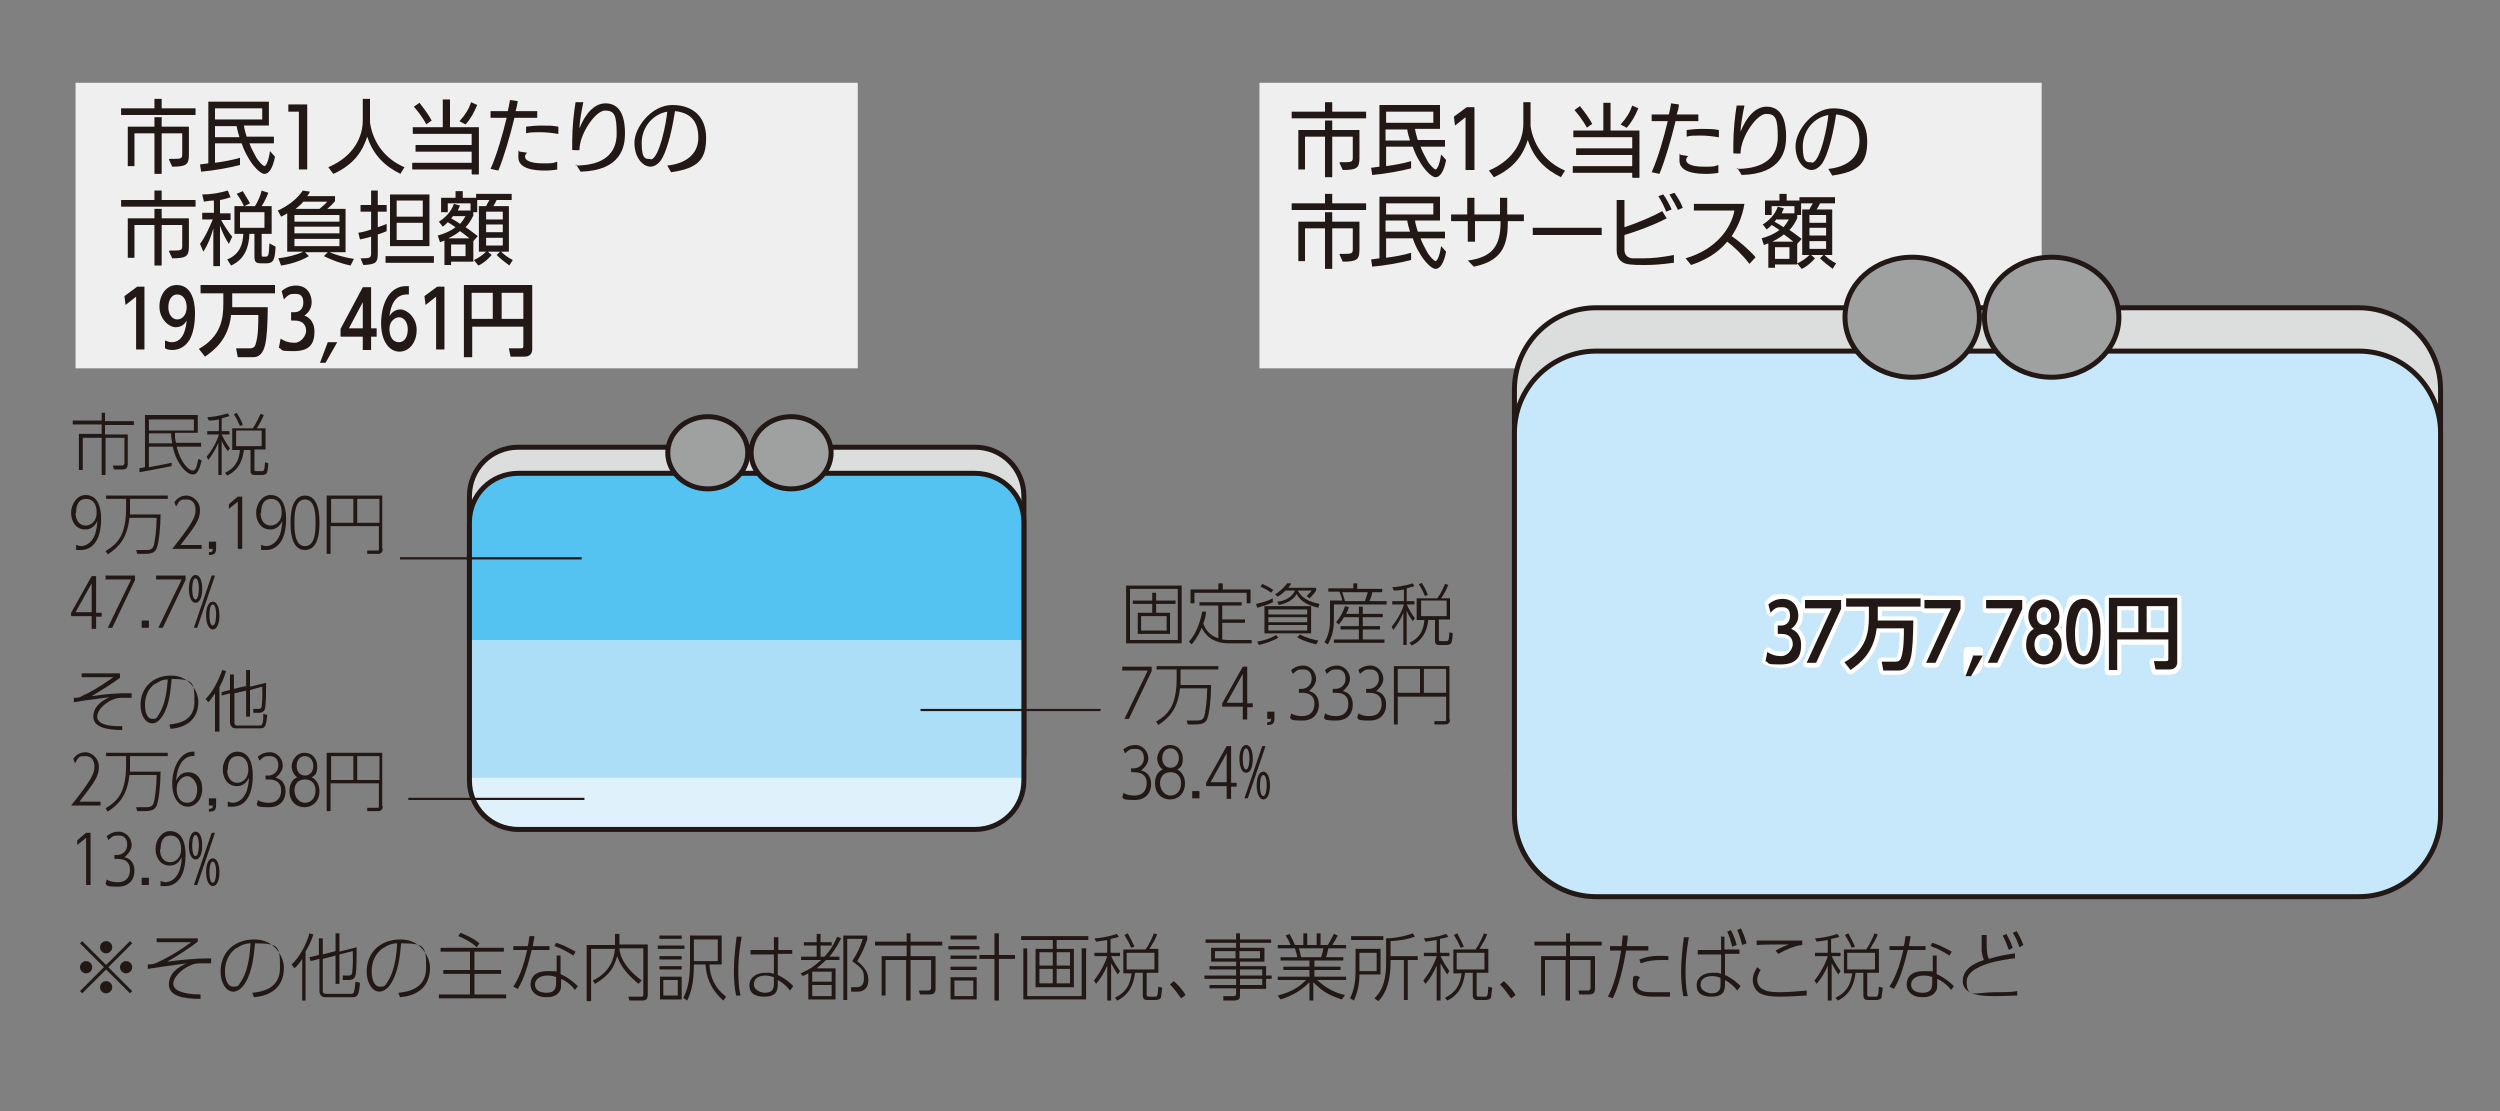 <?xml version="1.0" encoding="UTF-8"?>
<svg id="_レイヤー_1" data-name="レイヤー_1" xmlns="http://www.w3.org/2000/svg" width="450" height="200" version="1.1" xmlns:xlink="http://www.w3.org/1999/xlink" viewBox="0 0 450 200">
  <rect x="0" y="0" width="450" height="200" fill="#808080" stroke="none"/>
  <!-- Generator: Adobe Illustrator 29.0.1, SVG Export Plug-In . SVG Version: 2.1.0 Build 192)  -->
  <defs>
    <style>
      .st0 {
        clip-path: url(#clippath-6);
      }

      .st1 {
        clip-path: url(#clippath-7);
      }

      .st2 {
        clip-path: url(#clippath-15);
      }

      .st3 {
        clip-path: url(#clippath-4);
      }

      .st4 {
        stroke: #fff;
        stroke-linecap: round;
        stroke-linejoin: round;
        stroke-width: 1.5px;
      }

      .st4, .st5, .st6, .st7 {
        fill: none;
      }

      .st8 {
        clip-path: url(#clippath-9);
      }

      .st9 {
        clip-path: url(#clippath-10);
      }

      .st10 {
        fill: #fff;
      }

      .st5 {
        stroke-width: .9px;
      }

      .st5, .st7 {
        stroke: #221815;
      }

      .st11 {
        clip-path: url(#clippath-11);
      }

      .st12 {
        clip-path: url(#clippath-1);
      }

      .st13 {
        clip-path: url(#clippath-5);
      }

      .st14 {
        fill: url(#_名称未設定グラデーション_42);
      }

      .st15 {
        clip-path: url(#clippath-8);
      }

      .st16 {
        fill: url(#_名称未設定グラデーション_4);
      }

      .st17 {
        clip-path: url(#clippath-3);
      }

      .st7 {
        stroke-width: .4px;
      }

      .st18 {
        clip-path: url(#clippath-12);
      }

      .st19 {
        clip-path: url(#clippath-14);
      }

      .st20 {
        fill: #efefef;
      }

      .st21 {
        fill: #221815;
      }

      .st22 {
        fill: #addef8;
      }

      .st23 {
        clip-path: url(#clippath-2);
      }

      .st24 {
        fill: #dff2fc;
      }

      .st25 {
        fill: url(#_名称未設定グラデーション_41);
      }

      .st26 {
        fill: #dcdddd;
      }

      .st27 {
        clip-path: url(#clippath-13);
      }

      .st28 {
        fill: url(#_名称未設定グラデーション_43);
      }

      .st29 {
        clip-path: url(#clippath);
      }

      .st30 {
        fill: #c7e8fa;
      }

      .st31 {
        fill: #54c3f1;
      }
    </style>
    <clipPath id="clippath">
      <rect class="st6" x="5.2" y="10.3" width="438.2" height="176.6"/>
    </clipPath>
    <clipPath id="clippath-1">
      <path class="st6" d="M332.2,57.1c0,6,5.4,10.8,12.1,10.8s12.1-4.8,12.1-10.8-5.4-10.8-12.1-10.8-12.1,4.8-12.1,10.8"/>
    </clipPath>
    <radialGradient id="_名称未設定グラデーション_4" data-name="名称未設定グラデーション 4" cx="-519.6" cy="701" fx="-519.6" fy="701" r="1.5" gradientTransform="translate(4555.3 5130) scale(8.1 -7.2)" gradientUnits="userSpaceOnUse">
      <stop offset="0" stop-color="#fff"/>
      <stop offset=".3" stop-color="#e9e9e9"/>
      <stop offset=".8" stop-color="#b2b3b3"/>
      <stop offset="1" stop-color="#9fa0a0"/>
    </radialGradient>
    <clipPath id="clippath-2">
      <rect class="st6" x="5.2" y="10.3" width="438.2" height="176.6"/>
    </clipPath>
    <clipPath id="clippath-3">
      <path class="st6" d="M357.2,57.1c0,6,5.4,10.8,12.1,10.8s12.1-4.8,12.1-10.8-5.4-10.8-12.1-10.8-12.1,4.8-12.1,10.8"/>
    </clipPath>
    <radialGradient id="_名称未設定グラデーション_41" data-name="名称未設定グラデーション 4" cx="-518.6" cy="701" fx="-518.6" fy="701" r="1.5" gradientTransform="translate(4572.3 5130.2) scale(8.1 -7.2)" xlink:href="#_名称未設定グラデーション_4"/>
    <clipPath id="clippath-4">
      <rect class="st6" x="5.2" y="10.3" width="438.2" height="176.6"/>
    </clipPath>
    <clipPath id="clippath-5">
      <rect class="st6" x="5.2" y="10.3" width="438.2" height="176.6"/>
    </clipPath>
    <clipPath id="clippath-6">
      <rect class="st6" x="5.2" y="10.3" width="438.2" height="176.6"/>
    </clipPath>
    <clipPath id="clippath-7">
      <rect class="st6" x="5.2" y="10.3" width="438.2" height="176.6"/>
    </clipPath>
    <clipPath id="clippath-8">
      <rect class="st6" x="5.2" y="10.3" width="438.2" height="176.6"/>
    </clipPath>
    <clipPath id="clippath-9">
      <rect class="st6" x="5.2" y="10.3" width="438.2" height="176.6"/>
    </clipPath>
    <clipPath id="clippath-10">
      <path class="st6" d="M93.3,85.2h82.2c4.9,0,8.8,3.9,8.8,8.8v46.5c0,4.9-3.9,8.8-8.8,8.8h-82.2c-4.9,0-8.8-3.9-8.8-8.8v-46.5c0-4.9,3.9-8.8,8.8-8.8Z"/>
    </clipPath>
    <clipPath id="clippath-11">
      <rect class="st6" x="5.2" y="10.3" width="438.2" height="176.6"/>
    </clipPath>
    <clipPath id="clippath-12">
      <path class="st6" d="M120.2,81.5c0,3.6,3.2,6.5,7.2,6.5s7.2-2.9,7.2-6.5-3.2-6.5-7.2-6.5-7.2,2.9-7.2,6.5"/>
    </clipPath>
    <radialGradient id="_名称未設定グラデーション_42" data-name="名称未設定グラデーション 4" cx="-515.9" cy="715.9" fx="-515.9" fy="715.9" r="1.5" gradientTransform="translate(2631.3 3183.8) scale(4.9 -4.3)" xlink:href="#_名称未設定グラデーション_4"/>
    <clipPath id="clippath-13">
      <rect class="st6" x="5.2" y="10.3" width="438.2" height="176.6"/>
    </clipPath>
    <clipPath id="clippath-14">
      <path class="st6" d="M135.2,81.5c0,3.6,3.2,6.5,7.2,6.5s7.2-2.9,7.2-6.5-3.2-6.5-7.2-6.5-7.2,2.9-7.2,6.5"/>
    </clipPath>
    <radialGradient id="_名称未設定グラデーション_43" data-name="名称未設定グラデーション 4" cx="-514.9" cy="715.9" fx="-514.9" fy="715.9" r="1.5" gradientTransform="translate(2641.4 3183.8) scale(4.9 -4.3)" xlink:href="#_名称未設定グラデーション_4"/>
    <clipPath id="clippath-15">
      <rect class="st6" x="5.2" y="10.3" width="438.2" height="176.6"/>
    </clipPath>
  </defs>
  <rect class="st20" x="226.7" y="14.9" width="140.8" height="51.4"/>
  <g class="st29">
    <path class="st26" d="M287.3,55.4h137.3c8.1,0,14.7,6.6,14.7,14.7v68.8c0,8.1-6.6,14.7-14.7,14.7h-137.3c-8.1,0-14.7-6.6-14.7-14.7v-68.8c0-8.1,6.6-14.7,14.7-14.7Z"/>
    <path class="st5" d="M287.3,55.4h137.3c8.1,0,14.7,6.6,14.7,14.7v68.8c0,8.1-6.6,14.7-14.7,14.7h-137.3c-8.1,0-14.7-6.6-14.7-14.7v-68.8c0-8.1,6.6-14.7,14.7-14.7Z"/>
    <path class="st30" d="M287.3,63.2h137.3c8.1,0,14.7,6.6,14.7,14.7v68.8c0,8.1-6.6,14.7-14.7,14.7h-137.3c-8.1,0-14.7-6.6-14.7-14.7v-68.8c0-8.1,6.6-14.7,14.7-14.7Z"/>
    <path class="st5" d="M287.3,63.2h137.3c8.1,0,14.7,6.6,14.7,14.7v68.8c0,8.1-6.6,14.7-14.7,14.7h-137.3c-8.1,0-14.7-6.6-14.7-14.7v-68.8c0-8.1,6.6-14.7,14.7-14.7Z"/>
  </g>
  <g class="st12">
    <rect class="st16" x="332.2" y="46.4" width="24.2" height="21.6"/>
  </g>
  <g class="st23">
    <path class="st5" d="M356.3,57.1c0,6-5.4,10.8-12.1,10.8s-12.1-4.8-12.1-10.8,5.4-10.8,12.1-10.8,12.1,4.8,12.1,10.8Z"/>
  </g>
  <g class="st17">
    <rect class="st25" x="357.2" y="46.4" width="24.2" height="21.6"/>
  </g>
  <g class="st3">
    <path class="st5" d="M381.4,57.1c0,6-5.4,10.8-12.1,10.8s-12.1-4.8-12.1-10.8,5.4-10.8,12.1-10.8,12.1,4.8,12.1,10.8Z"/>
  </g>
  <rect class="st20" x="13.6" y="14.9" width="140.8" height="51.4"/>
  <g>
    <path class="st21" d="M14.8,178.8l-.4-.4,4.3-4.3-4.3-4.3.4-.4,4.3,4.3,4.3-4.3.4.4-4.3,4.3,4.3,4.3-.4.4-4.3-4.3-4.3,4.3ZM16.6,174.1c0,.6-.5,1.1-1.1,1.1s-1.1-.5-1.1-1.1.5-1.1,1.1-1.1,1.1.5,1.1,1.1ZM20.2,170.5c0,.6-.5,1.1-1.1,1.1s-1.1-.5-1.1-1.1.5-1.1,1.1-1.1,1.1.5,1.1,1.1ZM20.2,177.7c0,.6-.5,1.1-1.1,1.1s-1.1-.5-1.1-1.1.5-1.1,1.1-1.1,1.1.5,1.1,1.1ZM23.8,174.1c0,.6-.5,1.1-1.1,1.1s-1.1-.5-1.1-1.1.5-1.1,1.1-1.1,1.1.5,1.1,1.1Z"/>
    <path class="st21" d="M35.6,168.8v.7c-1.3,1-3.7,2.6-5.5,3.6,2.3-.3,5-.6,7.9-.6v.9c-.4,0-1,0-1.8,0s-1.3,0-2.4.6c-1.2.6-2.6,1.9-2.6,3.1s1.8,1.9,4.9,1.9v.8c-3.1,0-5.7-.5-5.7-2.6s1.8-3.2,3.2-3.8c-4.5.6-5,.7-7,1v-.8c1.1,0,1.3-.2,1.6-.3,1.3-.6,3.5-1.7,6.2-3.7h-6.2s0-.7,0-.7h7.4Z"/>
    <path class="st21" d="M45.5,178.7c1.5-.2,4.9-.6,4.9-4.5s-.2-4.4-4.5-4.4c-.2,2.3-.5,5.1-1.8,7.2-.7,1.1-1.5,1.5-2.1,1.5-1.3,0-2.3-1.6-2.3-3.6,0-3.4,2.4-5.8,6.1-5.8s5.3,3.2,5.3,5.1c0,3.9-2.9,5.1-5.4,5.3l-.3-.8ZM42.6,170.6c-1.6,1.1-2.1,2.8-2.1,4.2s.4,2.8,1.5,2.8.9-.3,1.5-1.1c1.3-2.1,1.5-5.3,1.6-6.7-.9,0-1.7.3-2.4.8Z"/>
    <path class="st21" d="M55.1,180.1h-.7v-7.5c-.3.5-.8,1.2-1.4,1.7l-.5-.7c1.3-1.2,2.6-3.4,3.2-5.6l.7.2c-.2.7-.6,1.7-1.4,3.1v8.8ZM60.4,171.5v-3.5h.7v3.3l3.1-.8c0,1.1,0,4.2-.2,5-.1.6-.5.9-1.3.9h-1v-.8c-.1,0,1.1,0,1.1,0,.1,0,.5,0,.6-.5,0-.1.2-1.4.1-3.9l-2.4.6v5.3h-.7v-5.1l-2.3.6v5.7c0,.2,0,.6.6.6h4.4c.2,0,.5,0,.6-.3.2-.5.2-1.4.3-1.9l.8.2c-.2,2.2-.4,2.6-1.4,2.6h-4.6c-.5,0-.7,0-1-.3-.1-.1-.3-.4-.3-.8v-5.8l-1.6.4-.2-.7,1.7-.4v-3h.7v2.9l2.3-.6Z"/>
    <path class="st21" d="M71.8,178.7c1.5-.2,4.9-.6,4.9-4.5s-.2-4.4-4.5-4.4c-.2,2.3-.5,5.1-1.8,7.2-.7,1.1-1.5,1.5-2.1,1.5-1.3,0-2.3-1.6-2.3-3.6,0-3.4,2.4-5.8,6.1-5.8s5.3,3.2,5.3,5.1c0,3.9-2.9,5.1-5.4,5.3l-.3-.8ZM69,170.6c-1.6,1.1-2.1,2.8-2.1,4.2s.4,2.8,1.5,2.8.9-.3,1.5-1.1c1.3-2.1,1.5-5.3,1.6-6.7-.9,0-1.7.3-2.4.8Z"/>
    <path class="st21" d="M90.7,171.3h-5.3v3.3h4.8v.7h-4.8v3.7h5.7v.7h-12.1v-.7h5.6v-3.7h-4.8v-.7h4.8v-3.3h-5.3v-.7h11.4v.7ZM85.8,170.5c-.9-.9-2.3-1.6-3.3-2l.4-.6c.4.2,2.1.8,3.4,1.9l-.5.7Z"/>
    <path class="st21" d="M98.9,170.3v.7h-3.2c-1,4.2-1.8,5.9-2.5,7l-.8-.4c1.4-2.1,2.1-4.9,2.5-6.6h-2.5v-.7h2.6c.2-.9.2-1.3.3-1.8h.9c0,.4-.3,1.6-.3,1.8h3ZM101,175.4c1.2.5,2.3,1.4,3,2.1l-.5.7c-.9-1.2-2-1.8-2.5-2v.7c0,.8,0,1.2-.3,1.6-.5.8-1.5,1-2.3,1-2,0-2.9-1.1-2.9-2.3s.7-2.4,3.1-2.4,1.3.1,1.6.2v-3c0,0,.7,0,.7,0v3.3ZM100.2,175.9c-.3-.1-.8-.3-1.6-.3-1.6,0-2.3.8-2.3,1.6,0,1.5,1.8,1.5,2.1,1.5,1.6,0,1.7-1,1.7-1.9v-1ZM103.2,172c-.8-.5-1.9-1.2-3.4-1.7l.3-.6c1,.3,1.9.7,3.5,1.6l-.4.7Z"/>
    <path class="st21" d="M111.5,168v2h5.1v8.9c0,.9-.2,1.2-1.1,1.2h-2.2l-.2-.7h2.3c.3,0,.4,0,.4-.4v-8.3h-4.3c.1,1.3.7,3.3,4,5.8l-.6.6c-1.6-1.4-3.2-3-3.8-5-.6,2-1.2,3.3-4,5l-.4-.6c3.3-1.6,3.8-4.1,4-5.7h-4.3v9.4h-.8v-10.1h5.1v-2h.8Z"/>
    <path class="st21" d="M123.2,170.2v.6h-4.8v-.6h4.8ZM122.7,168.4v.6h-4v-.6h4ZM122.7,172.1v.6h-4v-.6h4ZM122.7,173.9v.6h-4v-.6h4ZM122.7,175.8v4.1h-3.9v-4.1h3.9ZM122,176.4h-2.6v2.8h2.6v-2.8ZM129.9,168.4v5.2h-2.2c.1,2.3,1,4.3,3,5.8l-.5.7c-2.5-2.2-3.1-4.6-3.2-6.5h-2.1c0,3.3-.5,5-1.2,6.5l-.7-.5c.6-1.2,1.2-2.7,1.2-6.2v-5h5.7ZM129.2,169.1h-4.3v3.9h4.3v-3.9Z"/>
    <path class="st21" d="M133.5,168.6c-.2,1.3-.6,3.2-.6,6.2s.3,3.9.4,4.4h-.8c-.3-1.4-.4-3-.4-4.5s.2-4,.5-6.1h.8ZM142.6,170.9v.8h-2.6v3.8c1.5.7,2.4,1.6,2.8,2l-.6.8c-.5-.7-1.3-1.4-2.2-1.9v.6c0,1,0,2.4-2.4,2.4s-2.7-1.2-2.7-2.1c0-1.3,1.2-2.2,2.8-2.2s.8,0,1.6.2v-3.5h-4.2v-.8h4.2v-2.3s.8,0,.8,0v2.3h2.6ZM139.3,175.9c-.3-.1-.8-.3-1.5-.3-1.1,0-2.1.4-2.1,1.6s1.6,1.5,1.9,1.5c1.7,0,1.7-1,1.7-1.8v-.9Z"/>
    <path class="st21" d="M151.4,168.9c-.4.8-1.1,2.1-2.1,3.3h1.8v.6h-2.4c-.6.6-1,.9-1.7,1.5h3.4v5.6h-4.9v-4.7c-.4.2-.6.3-1,.5l-.4-.5c1.9-.8,2.7-1.5,3.7-2.4h-3.6v-.6h2.8v-2h-2.3v-.6h2.3v-1.5h.7v1.5h2v.6h-2v2h.7c.4-.4,1.4-1.5,2.3-3.6l.7.3ZM149.7,174.9h-3.5v1.8h3.5v-1.8ZM149.7,177.3h-3.5v2h3.5v-2ZM156.1,169.1c-.4,1.2-.9,2.4-1.8,3.9,1.6,1.3,2,2.3,2,3.4,0,1.8-1.2,2.1-2,2.1h-1.1v-.8c-.1,0,1,0,1,0,.3,0,1.3,0,1.3-1.5s-.1-1.7-2.1-3.2c1-1.5,1.5-2.7,1.9-4h-2.8v11h-.7v-11.6h4.3v.6Z"/>
    <path class="st21" d="M163.9,168v1.5h5.7v.7h-5.7v1.9h4.5v5.6c0,.6,0,1.3-1,1.3h-1.8l-.2-.7h1.7c.4,0,.5-.3.5-.5v-5h-3.7v7.3h-.8v-7.3h-3.7v6.4h-.7v-7.1h4.5v-1.9h-5.7v-.7h5.7v-1.5h.8Z"/>
    <path class="st21" d="M176.3,170.3v.6h-5.6v-.6h5.6ZM175.8,168.4v.7h-4.7v-.7h4.7ZM175.8,172v.6h-4.7v-.6h4.7ZM175.8,174v.6h-4.7v-.6h4.7ZM175.8,175.9v4h-4.7v-4h4.7ZM175.2,176.5h-3.4v2.8h3.4v-2.8ZM179,180.1v-7.5h-2.7v-.7h2.7v-3.9h.8v3.9h2.9v.7h-2.9v7.5h-.8Z"/>
    <path class="st21" d="M195.9,169.2h-5.7v1.6h3.1v6.9h-6.9v-6.9h3.1v-1.6h-5.7v-.7h12.1v.7ZM184.9,170.7v8.6h9.8v-8.6h.8v9.2h-11.3v-9.2h.7ZM189.5,171.4h-2.4v2.4h2.4v-2.4ZM189.5,174.4h-2.4v2.6h2.4v-2.6ZM192.6,171.4h-2.4v2.4h2.4v-2.4ZM192.6,174.4h-2.4v2.6h2.4v-2.6Z"/>
    <path class="st21" d="M200,171.5h1.6v.6h-1.6c.5,1.1.9,1.7,1.6,2.7l-.4.6c-.5-.7-.9-1.5-1.2-2v6.7h-.7v-6.3c-.6,1.4-1.1,2.2-2,3.3l-.4-.6c1.7-2.1,2.4-4.3,2.4-4.4h-2.3v-.6h2.3v-2.3c-1.1.2-1.5.2-2,.3l-.3-.6c.5,0,2.4-.2,4-.8l.4.5c-.4.2-.6.2-1.5.4v2.4ZM208.5,170.8v4.3h-2.1v3.8c0,.4,0,.5.5.5h1c.4,0,.5,0,.6-1.8l.7.2c-.2,1.6-.2,1.8-.3,1.9-.2.2-.6.3-.9.3h-1.3c-.5,0-1,0-1-.9v-4h-1.4c-.4,3.6-2.4,4.6-3.2,5l-.4-.5c1.8-.9,2.7-2.1,3-4.4h-1.5v-4.3h4c.8-1.1,1.4-2.6,1.5-2.9l.6.2c-.3.8-.9,1.8-1.4,2.6h1.6ZM203.6,170.6c-.3-.8-.7-1.5-1.2-2.3l.6-.3c.4.7.9,1.7,1.2,2.4l-.6.2ZM207.8,171.5h-5v3h5v-3Z"/>
    <path class="st21" d="M212.6,179.7c-.8-1.1-1.3-1.8-2-2.5l.7-.6c.9.8,1.7,1.8,2.1,2.5l-.8.6Z"/>
    <path class="st21" d="M228.8,169.7h-5.6v.9h4.4v2.5h-4.4v.8h4.7v1.7h1v.6h-1v1.8h-4.7v1.2c0,.4,0,.9-1.2.9h-1.8v-.8c0,0,1.8,0,1.8,0,.3,0,.5-.1.5-.4v-1h-4.8v-.6h4.8v-1.1h-5.7v-.6h5.7v-1.1h-4.8v-.6h4.8v-.8h-4.5v-2.5h4.5v-.9h-5.5v-.6h5.5v-1.1h.7v1.1h5.6v.6ZM222.4,171.2h-3.7v1.3h3.7v-1.3ZM226.8,171.2h-3.7v1.3h3.7v-1.3ZM227.2,174.5h-4v1.1h4v-1.1ZM227.2,176.2h-4v1.1h4v-1.1Z"/>
    <path class="st21" d="M241.5,179.9c-2.7-.9-3.7-1.7-5.1-3.1v3.3h-.7v-3.3c-.8.8-2.3,2.2-5.2,3.1l-.5-.7c2.7-.7,4-1.7,5.1-2.8h-5.1v-.6h5.7v-1.2h-4.7v-.6h4.7v-1.1h-5.2v-.6h3c0-.4-.2-.7-.4-1.6h-3.1v-.6h2.3c-.3-.8-.6-1.3-.9-1.7l.7-.3c.4.7.7,1.3,1,2h1.5v-2.1h.7v2.1h1.7v-2.1h.7v2.1h1.3c.4-.6.7-1.3,1.1-2l.7.3c-.3.6-.6,1.1-1,1.7h2.5v.6h-3.2c-.1.5-.2.9-.4,1.6h3.1v.6h-5.2v1.1h4.7v.6h-4.7v1.2h5.7v.6h-5.2c1.8,1.7,3.6,2.4,5,2.7l-.5.7ZM237.8,172.3c.2-.6.3-1,.4-1.6h-4.4c.2.5.2.8.4,1.6h3.5Z"/>
    <path class="st21" d="M248.5,170.8v4.6h-3.8c0,1.8-.4,3.4-1,4.7l-.7-.4c.9-1.7,1-3.8,1-4.7v-4.2h4.5ZM249,168.5v.7h-5.8v-.7h5.8ZM247.8,171.5h-3.1v3.3h3.1v-3.3ZM250.3,172.9v.4c0,2.8-.6,5.3-2.2,6.9l-.7-.5c1-1,2.1-2.4,2.1-6.4v-4.4c2.2,0,4.3-.7,4.8-.9l.4.6c-1.4.5-2.7.7-4.4.8v2.7h4.9v.7h-1.8v7.2h-.7v-7.2h-2.3Z"/>
    <path class="st21" d="M259.3,171.5h1.6v.6h-1.6c.5,1.1.9,1.7,1.6,2.7l-.4.6c-.5-.7-.9-1.5-1.2-2v6.7h-.7v-6.3c-.6,1.4-1.1,2.2-2,3.3l-.4-.6c1.7-2.1,2.4-4.3,2.4-4.4h-2.3v-.6h2.3v-2.3c-1.1.2-1.5.2-2,.3l-.3-.6c.5,0,2.4-.2,4-.8l.4.5c-.4.2-.6.2-1.5.4v2.4ZM267.9,170.8v4.3h-2.1v3.8c0,.4,0,.5.5.5h1c.4,0,.5,0,.6-1.8l.7.2c-.2,1.6-.2,1.8-.3,1.9-.2.2-.6.3-.9.3h-1.3c-.5,0-1,0-1-.9v-4h-1.4c-.4,3.6-2.4,4.6-3.2,5l-.4-.5c1.8-.9,2.7-2.1,3-4.4h-1.5v-4.3h4c.8-1.1,1.4-2.6,1.5-2.9l.6.2c-.3.8-.9,1.8-1.4,2.6h1.6ZM262.9,170.6c-.3-.8-.7-1.5-1.2-2.3l.6-.3c.4.7.9,1.7,1.2,2.4l-.6.2ZM267.2,171.5h-5v3h5v-3Z"/>
    <path class="st21" d="M272,179.7c-.8-1.1-1.3-1.8-2-2.5l.7-.6c.9.8,1.7,1.8,2.1,2.5l-.8.6Z"/>
    <path class="st21" d="M282.6,168v1.5h5.7v.7h-5.7v1.9h4.5v5.6c0,.6,0,1.3-1,1.3h-1.8l-.2-.7h1.7c.4,0,.5-.3.5-.5v-5h-3.7v7.3h-.8v-7.3h-3.7v6.4h-.7v-7.1h4.5v-1.9h-5.7v-.7h5.7v-1.5h.8Z"/>
    <path class="st21" d="M289.4,179.4c1.5-2.5,2.3-7.6,2.4-8.3h-2v-.8h2.1c0-.3.2-1.6.2-1.9h.9c0,.5,0,.6-.2,1.9h3.9v.8h-4c-.4,2.4-1.2,6.2-2.4,8.6l-.8-.3ZM295.2,175.9c-.5.7-.5,1.2-.5,1.3,0,1.4,1.6,1.4,3.3,1.4s1.7,0,2.6,0v.8c-.4,0-2.2,0-2.6,0-1.6,0-4.1,0-4.1-2.2s.3-1.2.6-1.6l.7.3ZM300.4,172.8c-.3,0-.7,0-1.3,0-1.6,0-2.7.2-3.8.6l-.2-.7c1-.4,2.4-.8,5.2-.6v.8Z"/>
    <path class="st21" d="M304,168.7c-.2,1.3-.6,3.2-.6,6.2s.3,3.9.4,4.4h-.8c-.3-1.4-.4-3-.4-4.5s.2-4,.5-6.1h.8ZM309.6,168.6h.8v2.3h2.7v.8h-2.6v3.8c1.5.7,2.4,1.6,2.8,2l-.6.8c-.5-.7-1.3-1.4-2.2-1.9v.6c0,1,0,2.4-2.4,2.4s-2.7-1.2-2.7-2.1c0-1.3,1.2-2.2,2.8-2.2s.8,0,1.6.2v-3.5h-4.2v-.8h4.2v-2.3ZM309.7,176c-.3-.1-.8-.3-1.5-.3-1.1,0-2.1.4-2.1,1.6s1.6,1.5,1.9,1.5c1.7,0,1.7-1,1.7-1.8v-.9ZM311.6,167.5c.3.6.7,1.4,1,2.6l-.8.3c-.3-1.1-.5-1.9-.9-2.7l.7-.3ZM313.4,167.2c.5,1,.7,1.7,1,2.6l-.8.3c-.3-1.1-.5-1.8-.9-2.7l.7-.3Z"/>
    <path class="st21" d="M317,174.5c-.6.8-.7,1.5-.7,1.9,0,.7.4,1.3.9,1.6.7.4,1.4.6,3.1.6s3.7-.2,4.9-.3v.9c-1,0-2.6.2-4.7.2s-3.1-.3-3.7-.6c-.8-.5-1.3-1.4-1.3-2.4s.5-1.8.8-2.3l.6.5ZM324.4,170.1c-1.3.1-3.1.9-4.3,1.6l-.5-.6c1.3-.7,1.6-.8,2.4-1.1-1.1,0-4.9,0-5.8.1v-.8c1.8,0,6.4,0,8.2,0v.7Z"/>
    <path class="st21" d="M329.7,171.5h1.6v.6h-1.6c.5,1.1.9,1.7,1.6,2.7l-.4.6c-.5-.7-.9-1.5-1.2-2v6.7h-.7v-6.3c-.6,1.4-1.1,2.2-2,3.3l-.4-.6c1.7-2.1,2.4-4.3,2.4-4.4h-2.3v-.6h2.3v-2.3c-1.1.2-1.5.2-2,.3l-.3-.6c.5,0,2.4-.2,4-.8l.4.5c-.4.2-.6.2-1.5.4v2.4ZM338.2,170.8v4.3h-2.1v3.8c0,.4,0,.5.5.5h1c.4,0,.5,0,.6-1.8l.7.2c-.2,1.6-.2,1.8-.3,1.9-.2.2-.6.3-.9.3h-1.3c-.5,0-1,0-1-.9v-4h-1.4c-.4,3.6-2.4,4.6-3.2,5l-.4-.5c1.8-.9,2.7-2.1,3-4.4h-1.5v-4.3h4c.8-1.1,1.4-2.6,1.5-2.9l.6.2c-.3.8-.9,1.8-1.4,2.6h1.6ZM333.3,170.6c-.3-.8-.7-1.5-1.2-2.3l.6-.3c.4.7.9,1.7,1.2,2.4l-.6.2ZM337.5,171.5h-5v3h5v-3Z"/>
    <path class="st21" d="M346.6,170.3v.7h-3.2c-1,4.2-1.8,5.9-2.5,7l-.8-.4c1.4-2.1,2.1-4.9,2.5-6.6h-2.5v-.7h2.6c.2-.9.2-1.3.3-1.8h.9c0,.4-.3,1.6-.3,1.8h3ZM348.7,175.4c1.2.5,2.3,1.4,3,2.1l-.5.7c-.9-1.2-2-1.8-2.5-2v.7c0,.8,0,1.2-.3,1.6-.5.8-1.5,1-2.3,1-2,0-2.9-1.1-2.9-2.3s.7-2.4,3.1-2.4,1.3.1,1.6.2v-3c0,0,.7,0,.7,0v3.3ZM347.9,175.9c-.3-.1-.8-.3-1.6-.3-1.6,0-2.3.8-2.3,1.6,0,1.5,1.8,1.5,2.1,1.5,1.6,0,1.7-1,1.7-1.9v-1ZM350.9,172c-.8-.5-1.9-1.2-3.4-1.7l.3-.6c1,.3,1.9.7,3.5,1.6l-.4.7Z"/>
    <path class="st21" d="M362.6,172.5c-1.8.2-8.6,1.1-8.6,4.2s1.6,1.9,5,1.9,3.2-.1,4.1-.2v.8c-1,0-2.3.1-4.1.1s-5.7,0-5.7-2.7,3.1-3.5,3.8-3.8c-.2-.5-.3-.9-.4-1.6,0-.2,0-2.6,0-2.9h.9c0,.3,0,.7,0,1.3,0,1.8.1,2.4.4,3,1.6-.5,3.2-.8,4.7-1v.9ZM361.1,168c.2.4.7,1.2,1.2,2.6l-.7.4c-.4-1.1-.7-1.8-1.1-2.6l.7-.3ZM363,167.6c.6,1,.9,1.7,1.2,2.5l-.7.4c-.4-1.1-.7-1.8-1.2-2.6l.7-.3Z"/>
  </g>
  <g>
    <path class="st21" d="M232.5,21.3v-1.2h6v-1.7h1.3v1.7h6.1v1.2h-13.4ZM241.2,29.2h.7c1.4,0,1.6-.1,1.6-.8v-3.8h-3.7v7.3h-1.3v-7.3h-3.6v5.9h-1.2v-7.1h4.8v-1.7h1.3v1.7h4.9v5c0,1.8-.4,2.2-3,2.2l-.6-1.3Z"/>
    <path class="st21" d="M260.3,28.8c-.4,2.1-1.1,3.1-1.9,3.1s-2.2-1.6-2.9-2.9c-.5-.8-.9-1.7-1.2-2.6h-4.8v3.5c1.5-.2,3.2-.5,4.5-.9v1.3c-1.9.5-4.7,1-7,1.2l-.2-1.3,1.5-.2v-11.1h10.9v4.3h-4.5c.1.7.3,1.3.5,2h4.9v1.2h-4.4c.2.6.7,1.6,1.1,2.3.5,1,1.4,1.8,1.6,1.8s.7-.6,1-2.7l.9,1ZM258,20.1h-8.5v2h8.5v-2ZM249.4,23.3v2h4.4c-.2-.7-.4-1.3-.5-2h-3.9Z"/>
  </g>
  <polygon class="st21" points="264 19.3 265.4 19.3 265.4 30.6 263.8 30.6 263.8 21.1 261.9 22.6 261.7 21 264 19.3"/>
  <g>
    <path class="st21" d="M281,31.9c-2.7-1.3-4.9-3.3-6-6.7-.8,2.5-2.3,5-6.1,6.7l-.9-1.2c4.7-2,6.2-5.6,6.2-8.4v-3.9h1.3v4.3c.6,3.8,2.9,6.6,6.2,8l-.8,1.3Z"/>
    <path class="st21" d="M293.8,31.9v-.8h-10.7v-1.2h10.7v-2h-10.1v-1.2h10.1v-2h-10.6v-1.2h5.4v-5h1.3v5h5.2v8.5h-1.2ZM285.6,22.9c-.6-1.1-1.5-2.3-2.2-3.1l1-.7c.7.9,1.7,2.2,2.2,3.2l-1,.7ZM291.8,22.3c1-1.1,1.6-2.1,2-3.3l1.1.5c-.6,1.4-1.2,2.5-2.1,3.5l-1.1-.6Z"/>
    <path class="st21" d="M297.3,31c1.2-2.7,2.2-6.3,2.9-9.2h-2.9v-1.2h3.1c.2-.8.3-1.4.4-2l1.4.2c0,.6-.2,1.2-.4,1.8h3.9s0,1.2,0,1.2h-4.1c-.8,3.3-1.9,7.1-2.9,9.5l-1.4-.3ZM309.5,31.1c-.8.1-1.5.2-2.3.2-1.8,0-4.9-.2-4.9-2.4s.1-.7.4-1l1.2.2c-.3.2-.4.5-.4.7,0,.7,1.1,1.2,3.1,1.2s1.8,0,2.7-.3v1.4ZM309.3,24.7c-1.1-.2-2.2-.3-3.3-.3s-1.7,0-2.4.2v-1.2c.8-.1,1.8-.2,2.8-.2s2,0,3,.2v1.3Z"/>
    <path class="st21" d="M312.6,30.4c5.2,0,7.4-2.3,7.4-5.7s-.4-4.2-2.1-4.2-4.6,4.2-4.6,7.1h0c0,.1-1.3,0-1.3,0,0-.5,0-1.1,0-1.7,0-2.3.3-5.1.6-6.9h1.4c-.4,1.9-.7,3.8-.7,4.7,1-2.5,2.6-4.5,4.7-4.5,3,0,3.5,3.1,3.5,5.4s-.6,6.7-8,6.9l-.8-1.3Z"/>
    <path class="st21" d="M329.1,30.4c3.1-.3,5.6-1.9,5.6-5s-1.5-4.5-4.2-4.8c-.7,4.6-1.7,7.6-2.5,8.8-.5.7-1.2,1.2-1.9,1.2-1.3,0-2.9-1.5-2.9-4.3s3.1-6.8,6.8-6.8,6.1,2.1,6.1,5.9-1.3,5.5-6.3,6.2l-.7-1.2ZM326.1,29.3c1.6,0,2.9-7,3-8.6-2.4.4-4.6,2.6-4.6,5.7s.9,2.8,1.6,2.8h0Z"/>
  </g>
  <g>
    <path class="st21" d="M232.5,37.8v-1.2h6v-1.7h1.3v1.7h6.1v1.2h-13.4ZM241.2,45.7h.7c1.4,0,1.6-.1,1.6-.8v-3.8h-3.7v7.3h-1.3v-7.3h-3.6v5.9h-1.2v-7.1h4.8v-1.7h1.3v1.7h4.9v5c0,1.8-.4,2.2-3,2.2l-.6-1.3Z"/>
    <path class="st21" d="M260.3,45.3c-.4,2.1-1.1,3.1-1.9,3.1s-2.2-1.6-2.9-2.9c-.5-.8-.9-1.7-1.2-2.6h-4.8v3.5c1.5-.2,3.2-.5,4.5-.9v1.3c-1.9.5-4.7,1-7,1.2l-.2-1.3,1.5-.2v-11.1h10.9v4.3h-4.5c.1.7.3,1.3.5,2h4.9v1.2h-4.4c.2.6.7,1.6,1.1,2.3.5,1,1.4,1.8,1.6,1.8s.7-.6,1-2.7l.9,1ZM258,36.6h-8.5v2h8.5v-2ZM249.4,39.7v2h4.4c-.2-.7-.4-1.3-.5-2h-3.9Z"/>
    <path class="st21" d="M271.4,39.8v.3c0,4.4-1.3,6.9-6.1,7.9l-1.1-1.1c4.5-.6,5.9-2.7,5.9-6.9v-.2h-4.6v3.7h-1.3v-3.7h-3v-1.2h2.9v-3h1.3v3h4.6c0-.9,0-1.9,0-3h1.3v3h3v1.2h-3Z"/>
    <path class="st21" d="M275.9,42.3v-1.3h12.4v1.3h-12.4Z"/>
    <path class="st21" d="M301.2,47.3c-2.1.3-3.6.4-5.1.4s-1.7,0-2.7-.1c-1.4-.1-2.4-.9-2.4-2.5v-9.1h1.4c0,.4,0,3.5,0,4.9,2.7-.9,5.2-2,6.8-2.9l.8,1.3c-2.5,1.3-5.3,2.3-7.6,3,0,1.3,0,2.4,0,2.7,0,.7.4,1.4,1.4,1.5.7,0,1.4,0,2,0,1.7,0,3.4-.2,5.5-.6v1.5ZM299.9,38.1c-.3-.9-.9-2-1.4-2.8l.9-.3c.5.7,1.1,1.8,1.5,2.7l-1,.4ZM302,37.7c-.4-.8-1-1.9-1.5-2.7l.9-.3c.5.7,1.2,1.8,1.5,2.7l-.9.4Z"/>
    <path class="st21" d="M314.9,47.5c-1.3-1.7-2.8-3.1-4-4-1.9,2.3-4.4,3.5-6.5,4.2l-1-1.2c5.5-1.6,8.2-5.4,8.8-8.6h-7.3c0,0,0-1.2,0-1.2h9.1c-.4,2.4-1.3,4.3-2.3,5.8,1.3.9,3.1,2.4,4.3,3.8l-1.1,1.2Z"/>
    <path class="st21" d="M319.5,47.6v.6h-1.2v-4.4c-.3.1-.5.2-.8.3l-.4-1.2c1.1-.3,2.3-.8,3.2-1.5-.5-.3-1-.7-1.4-.9-.3.3-.6.6-.9.8l-.7-.9c1-.6,2.2-1.7,2.7-3.2l1.1.3c-.1.3-.3.6-.4.9h2.3v-1.3h-4.1v1.6h-1.2v-2.6h2.6v-1.2h1.3v1.2h2.6v2.6h-.7v.6c-.4.8-.8,1.5-1.4,2.1.8.5,1.5,1.1,2.2,1.6l-.8.9h0s0,3.7,0,3.7h-3.8ZM322.8,43.5c-.5-.4-1.1-.9-1.7-1.3-.6.5-1.3.9-2.1,1.3h3.8ZM322.1,44.5h-2.6v2.1h2.6v-2.1ZM319.8,39.4c-.1.2-.2.3-.4.5.5.3,1.1.6,1.6,1,.4-.4.7-.9,1-1.4h-2.2ZM329.9,48.4c-.7-.5-1.7-1.3-2.3-1.9l.6-.6h-2.2l.7.6c-.7.8-1.5,1.5-2.4,1.9l-.8-1c.7-.3,1.5-.8,2.2-1.5h-1.3v-8.2h1.3c.2-.4.4-.8.6-1.1h-2.4v-1.1h6.4v1.1h-2.7c-.2.4-.4.8-.6,1.1h2.8v8.2h-1.4c.6.6,1.3,1.1,2.1,1.5l-.7,1.1ZM328.7,38.7h-3v1.4h3v-1.4ZM328.7,41h-3v1.4h3v-1.4ZM328.7,43.4h-3v1.4h3v-1.4Z"/>
  </g>
  <g class="st13">
    <path class="st4" d="M317.9,118.9c.9.4,1.7.6,2.7.6,2.8,0,3.7-2,3.7-3.5s-1.3-2.7-1.8-2.9c.4-.3,1.3-.8,1.3-2.4s-.8-3-2.8-3-1.5,0-2.6,1l.4,1.5c.9-1,1.9-1,2.1-1,.9,0,1.4.7,1.4,1.6s-.8,1.7-1.6,1.7h-.6v1.5h.6c.4,0,2.1,0,2.1,1.9s-.3,2.1-2.1,2.1-2.1-.5-2.4-.7l-.3,1.6Z"/>
  </g>
  <polygon class="st4" points="325 108 325 109.6 329.8 109.6 325.3 119.4 327 119.4 331.4 109.6 331.4 108 325 108"/>
  <g class="st0">
    <path class="st4" d="M342.7,113.1c0,1.6,0,3.8-.5,5.3-.2.5-.5.7-1,.7h-2.5l.3,1.6h2.7c2.4,0,2.6-2.9,2.7-9h-6.4c0-.1,0-.3,0-.5v-2h7.7v-1.5h-13.4v1.5h4.1v1.9c0,2.9-.5,5.9-4.4,8.1l1.1,1.4c1.7-1.2,4.2-3.1,4.7-7.5h4.9Z"/>
  </g>
  <polygon class="st4" points="346.5 108 346.5 109.6 351.2 109.6 346.7 119.4 348.4 119.4 352.9 109.6 352.9 108 346.5 108"/>
  <g class="st1">
    <path class="st4" d="M354.2,117.3v2h1c0,.3,0,.7-1,.7v.9c1.3,0,2-.4,2-1.7v-2h-2Z"/>
  </g>
  <polygon class="st4" points="357.6 108 357.6 109.6 362.4 109.6 357.8 119.4 359.5 119.4 364 109.6 364 108 357.6 108"/>
  <g class="st15">
    <path class="st4" d="M367.9,118c-1,0-1.6-1-1.6-2.1s.6-1.9,1.7-1.9,1.7,1,1.7,1.9-.7,2.1-1.7,2.1ZM367.9,112.5c-.8,0-1.3-.7-1.3-1.6s.5-1.6,1.3-1.6,1.3.7,1.3,1.6-.5,1.6-1.3,1.6ZM369.7,113.1c.6-.5,1-1.4,1-2.3,0-1.6-1-3-2.8-3s-2.8,1.4-2.8,3,.3,1.8,1,2.3c-.5.3-1.4,1.3-1.4,2.9s1.4,3.5,3.2,3.5,3.2-1.4,3.2-3.5-.9-2.6-1.4-2.9Z"/>
    <path class="st4" d="M375,118c-1.4,0-1.6-2.2-1.6-4.3s0-4.4,1.6-4.4,1.7,1.8,1.6,4.3c0,1.1,0,4.4-1.6,4.4ZM375,119.6c3.1,0,3.1-4.8,3.1-5.9s0-5.9-3.1-5.9-1.9.7-2.4,1.6c-.7,1.4-.7,3.5-.7,4.3,0,1.1,0,5.9,3.1,5.9Z"/>
    <path class="st4" d="M381.1,109.1h3.8v4.7h-3.8v-4.7ZM386.4,109.1h3.9v4.7h-3.9v-4.7ZM390.3,118.8c0,.3-.1.4-.4.4h-2.2l.3,1.5h2.5c1,0,1.4-.6,1.4-1.3v-11.6h-12.3v13h1.5v-5.5h9.2v3.6Z"/>
  </g>
  <path class="st21" d="M318.2,117.4c.3.2,1.1.7,2.4.7s2.1-1.4,2.1-2.1c0-1.9-1.7-1.9-2.1-1.9h-.6v-1.5h.6c.8,0,1.6-.5,1.6-1.7s-.5-1.6-1.4-1.6-1.2,0-2.1,1l-.4-1.5c1.1-1,2.3-1,2.6-1,2,0,2.8,1.6,2.8,3s-.9,2.1-1.3,2.4c.5.2,1.8.8,1.8,2.9s-.8,3.5-3.7,3.5-1.8-.2-2.7-.6l.3-1.6ZM331.4,108v1.6l-4.5,9.7h-1.7l4.5-9.8h-4.8v-1.5h6.4ZM337.8,113.1c-.5,4.4-3,6.3-4.7,7.5l-1.1-1.4c3.9-2.2,4.4-5.3,4.4-8.1v-1.9h-4.1v-1.5h13.4v1.5h-7.7v2c0,.2,0,.3,0,.5h6.4c-.1,6.1-.3,9-2.7,9h-2.7l-.3-1.6h2.5c.4,0,.8-.1,1-.7.5-1.5.5-3.7.5-5.3h-4.9ZM352.9,108v1.6l-4.5,9.7h-1.7l4.5-9.8h-4.8v-1.5h6.4Z"/>
  <path class="st21" d="M353.8,121.7l1.4-3.7h1.7l-2.1,3.7h-1.1Z"/>
  <path class="st21" d="M364,108v1.6l-4.5,9.7h-1.7l4.5-9.8h-4.8v-1.5h6.4ZM371.1,116.1c0,2.1-1.4,3.5-3.2,3.5s-3.2-1.5-3.2-3.5.9-2.6,1.4-2.9c-.7-.6-1-1.5-1-2.3,0-1.6,1.1-3,2.8-3s2.8,1.4,2.8,3-.4,1.8-1,2.3c.5.4,1.4,1.3,1.4,2.9ZM369.6,116c0-1-.5-1.9-1.7-1.9s-1.7.9-1.7,1.9.6,2.1,1.6,2.1,1.7-.9,1.7-2.1ZM369.2,110.9c0-.9-.5-1.6-1.3-1.6s-1.3.7-1.3,1.6.5,1.6,1.3,1.6,1.3-.7,1.3-1.6ZM371.9,113.7c0-.8,0-2.8.7-4.3.5-1,1.3-1.6,2.4-1.6,3.1,0,3.1,4.8,3.1,5.9s0,5.9-3.1,5.9-3.1-4.8-3.1-5.9ZM376.7,113.7c0-2.5-.4-4.3-1.6-4.3s-1.6,3.3-1.6,4.4c0,2.1.3,4.3,1.6,4.3s1.6-3.3,1.6-4.4ZM390.3,115.1h-9.2v5.5h-1.5v-13h12.3v11.6c0,.7-.4,1.3-1.4,1.3h-2.5l-.3-1.5h2.2c.3,0,.4-.1.4-.4v-3.6ZM381.1,113.8h3.8v-4.7h-3.8v4.7ZM386.4,113.8h3.9v-4.7h-3.9v4.7Z"/>
  <g>
    <path class="st21" d="M21.8,20.7v-1.2h6v-1.7h1.3v1.7h6.1v1.2h-13.4ZM30.5,28.6h.7c1.4,0,1.6-.1,1.6-.8v-3.8h-3.7v7.3h-1.3v-7.3h-3.6v5.9h-1.2v-7.1h4.8v-1.7h1.3v1.7h4.9v5c0,1.8-.4,2.2-3,2.2l-.6-1.3Z"/>
    <path class="st21" d="M49.5,28.2c-.4,2.1-1.1,3.1-1.9,3.1s-2.2-1.6-2.9-2.9c-.5-.8-.9-1.7-1.2-2.6h-4.8v3.5c1.5-.2,3.2-.5,4.5-.9v1.3c-1.9.5-4.7,1-7,1.2l-.2-1.3,1.5-.2v-11.1h10.9v4.3h-4.5c.1.7.3,1.3.5,2h4.9v1.2h-4.4c.2.6.7,1.6,1.1,2.3.5,1,1.4,1.8,1.6,1.8s.7-.6,1-2.7l.9,1ZM47.2,19.5h-8.5v2h8.5v-2ZM38.7,22.7v2h4.4c-.2-.7-.4-1.3-.5-2h-3.9Z"/>
    <path class="st21" d="M53.8,30.5v-10.4h-1.9v-1.3h3.4v11.7h-1.5Z"/>
    <path class="st21" d="M72.1,31.3c-2.7-1.3-4.9-3.3-6-6.7-.8,2.5-2.3,5-6.1,6.7l-.9-1.2c4.7-2,6.2-5.6,6.2-8.4v-3.9h1.3v4.3c.6,3.8,2.9,6.6,6.2,8l-.8,1.3Z"/>
    <path class="st21" d="M84.9,31.3v-.8h-10.7v-1.2h10.7v-2h-10.1v-1.2h10.1v-2h-10.6v-1.2h5.4v-5h1.3v5h5.2v8.5h-1.2ZM76.7,22.3c-.6-1.1-1.5-2.3-2.2-3.1l1-.7c.7.9,1.7,2.2,2.2,3.2l-1,.7ZM82.8,21.7c1-1.1,1.6-2.1,2-3.3l1.1.5c-.6,1.4-1.2,2.5-2.1,3.5l-1.1-.6Z"/>
    <path class="st21" d="M88.3,30.4c1.2-2.7,2.2-6.3,2.9-9.2h-2.9v-1.2h3.1c.2-.8.3-1.4.4-2l1.4.2c-.1.6-.2,1.2-.4,1.8h3.9s0,1.2,0,1.2h-4.1c-.8,3.3-1.9,7.1-2.9,9.5l-1.4-.3ZM100.5,30.5c-.8.1-1.5.2-2.3.2-1.8,0-4.9-.2-4.9-2.4s.1-.7.4-1l1.2.2c-.3.2-.4.5-.4.7,0,.7,1.1,1.2,3.1,1.2s1.8,0,2.7-.3v1.4ZM100.4,24.1c-1.1-.2-2.2-.3-3.3-.3s-1.7,0-2.4.2v-1.2c.8-.1,1.8-.2,2.8-.2s2,0,3,.2v1.3Z"/>
    <path class="st21" d="M103.6,29.8c5.2,0,7.4-2.3,7.4-5.7s-.4-4.2-2.1-4.2-4.6,4.2-4.6,7.1h0c0,.1-1.3,0-1.3,0,0-.5,0-1.1,0-1.7,0-2.3.3-5.1.6-6.9h1.4c-.4,1.9-.7,3.8-.7,4.7,1-2.5,2.6-4.5,4.7-4.5,3,0,3.5,3.1,3.5,5.4s-.6,6.7-8,6.9l-.8-1.3Z"/>
    <path class="st21" d="M120.1,29.8c3.1-.3,5.6-1.9,5.6-5s-1.5-4.5-4.2-4.8c-.7,4.6-1.7,7.6-2.5,8.8-.5.7-1.2,1.2-1.9,1.2-1.3,0-2.9-1.5-2.9-4.3s3.1-6.8,6.8-6.8,6.1,2.1,6.1,5.9-1.3,5.5-6.3,6.2l-.7-1.2ZM117.1,28.7c1.6,0,2.9-7,3-8.6-2.4.4-4.6,2.6-4.6,5.7s.9,2.8,1.6,2.8h0Z"/>
  </g>
  <g>
    <path class="st21" d="M21.8,37.2v-1.2h6v-1.7h1.3v1.7h6.1v1.2h-13.4ZM30.5,45.1h.7c1.4,0,1.6-.1,1.6-.8v-3.8h-3.7v7.3h-1.3v-7.3h-3.6v5.9h-1.2v-7.1h4.8v-1.7h1.3v1.7h4.9v5c0,1.8-.4,2.2-3,2.2l-.6-1.3Z"/>
    <path class="st21" d="M38.4,47.8v-6.7c-.4,1.5-1,3-1.8,4.2l-.6-1.4c.9-1.2,1.6-2.7,2.3-4.4h-1.9v-1.2h2.1v-2.2c-.6,0-1.2.1-1.8.2l-.3-1.3c1.7,0,3.3-.3,4.6-.7l.5,1.2c-.6.2-1.2.4-1.9.5v2.4h1.9v1.2h-1.7c.6,1.1,1.4,2.3,2,3l-.6,1.3c-.6-.9-1.2-2.1-1.6-3.3v7.3h-1.2ZM47,47.4c-1,0-1.2-.3-1.2-1.3v-4h-.9c-.1,2.2-.7,4.5-3.3,5.7l-.7-1.1c2.4-1,2.8-2.9,2.9-4.6h-1.6v-5h1.7c-.3-.7-.8-1.6-1.3-2.2l1.1-.5c.4.7,1,1.6,1.3,2.2l-1,.5h1.9c.5-.8,1-1.9,1.2-2.8l1.2.4c-.3.8-.8,1.8-1.2,2.4h1.8v5h-1.8v3.5c0,.6,0,.6.4.6h.3c.5,0,.6-.2.7-2.4l1.1.6c-.1,2.4-.4,3-1.7,3h-.8ZM47.6,38.2h-4.4v2.8h4.4v-2.8Z"/>
    <path class="st21" d="M63.2,47.8c-1.7-.3-3.5-1-4.9-1.7l.7-.7h-4.1l.7.7c-1.3.8-3.1,1.4-5,1.7l-.5-1.3c1.6-.2,3.3-.6,4.5-1.2h-2.9v-6.9c-.3.2-.7.4-1.1.6l-.6-1.1c1.8-.8,3.5-2.1,4.5-3.6l1.3.2c-.2.3-.3.6-.5.8h5v.9c-.4.5-.9,1-1.4,1.4h3.3v7.8h-2.9c1.2.5,2.9,1,4.4,1.2l-.6,1.2ZM61.1,38.7h-8.1v1.2h8.1v-1.2ZM61.1,40.8h-8.1v1.2h8.1v-1.2ZM61.1,43h-8.1v1.3h8.1v-1.3ZM54.6,36.3c-.4.5-.9.9-1.4,1.3h4.3c.6-.5,1.1-.9,1.4-1.3h-4.3Z"/>
    <path class="st21" d="M65,46.5c1.7,0,1.8-.1,1.8-1v-2.9c-.7.2-1.5.4-2,.5l-.3-1.2c.7-.1,1.5-.3,2.3-.6v-3.2h-1.9v-1.2h1.9v-2.6h1.2v2.6h1.6v1.2h-1.6v2.8c.6-.2,1.1-.4,1.6-.6v1.3c-.4.2-1,.4-1.6.6v3.3c0,1.7-.2,2.1-2.6,2.2l-.5-1.2ZM69.4,47.3v-1.2h8.7v1.2h-8.7ZM70.2,44.3v-9.3h7.1v9.3h-7.1ZM76.1,36.1h-4.7v2.9h4.7v-2.9ZM76.1,40.1h-4.7v3.1h4.7v-3.1Z"/>
    <path class="st21" d="M81.2,47.1v.6h-1.2v-4.4c-.3.1-.5.2-.8.3l-.4-1.2c1.1-.3,2.3-.8,3.2-1.5-.5-.3-1-.7-1.4-.9-.3.3-.6.6-.9.8l-.7-.9c1-.6,2.2-1.7,2.7-3.2l1.1.3c-.1.3-.3.6-.4.9h2.3v-1.3h-4.1v1.6h-1.2v-2.6h2.6v-1.2h1.3v1.2h2.6v2.6h-.7v.6c-.4.8-.8,1.5-1.4,2.1.8.5,1.5,1.1,2.2,1.6l-.8.9h0s0,3.7,0,3.7h-3.8ZM84.5,42.9c-.5-.4-1.1-.9-1.7-1.3-.6.5-1.3.9-2.1,1.3h3.8ZM83.8,44h-2.6v2.1h2.6v-2.1ZM81.6,38.8c-.1.2-.2.3-.4.5.5.3,1.1.6,1.6,1,.4-.4.7-.9,1-1.4h-2.2ZM91.7,47.8c-.7-.5-1.7-1.3-2.3-1.9l.6-.6h-2.2l.7.6c-.7.8-1.5,1.5-2.4,1.9l-.8-1c.7-.3,1.5-.8,2.2-1.5h-1.3v-8.2h1.3c.2-.4.4-.8.6-1.1h-2.4v-1.1h6.4v1.1h-2.7c-.2.4-.4.8-.6,1.1h2.8v8.2h-1.4c.6.6,1.3,1.1,2.1,1.5l-.7,1.1ZM90.5,38.1h-3v1.4h3v-1.4ZM90.5,40.4h-3v1.4h3v-1.4ZM90.5,42.8h-3v1.4h3v-1.4Z"/>
  </g>
  <path class="st21" d="M24.6,51.6h1.4v11.3h-1.5v-9.5l-1.9,1.5-.2-1.6,2.3-1.7ZM29.7,61.3c.2,0,.6.3,1.2.3,2.3,0,2.6-2.9,2.7-3.9-.3.5-.8,1.2-2,1.2s-2.9-1.5-2.9-3.7,1.3-3.9,3.1-3.9c3.3,0,3.3,4.3,3.3,5.2,0,1.4-.2,3.3-1,4.7-1,1.6-2.4,1.8-3.1,1.8s-1.1-.2-1.3-.3v-1.6ZM30.3,55.3c0,1.3.7,2.2,1.6,2.2s1.7-.8,1.7-2.2-.7-2.3-1.7-2.3-1.6,1-1.6,2.3ZM41.6,56.7c-.5,4.4-3,6.3-4.7,7.5l-1.1-1.4c3.9-2.2,4.4-5.3,4.4-8.1v-1.9h-4.1v-1.5h13.4v1.5h-7.7v2c0,.2,0,.3,0,.5h6.4c-.1,6.1-.3,9-2.7,9h-2.7l-.3-1.6h2.5c.4,0,.8-.1,1-.7.5-1.5.5-3.7.5-5.3h-4.9ZM50.6,61c.3.2,1.1.7,2.4.7s2.1-1.4,2.1-2.1c0-1.9-1.7-1.9-2.1-1.9h-.6v-1.5h.6c.8,0,1.6-.5,1.6-1.7s-.5-1.6-1.4-1.6-1.2,0-2.1,1l-.4-1.5c1.1-1,2.3-1,2.6-1,2,0,2.8,1.6,2.8,3s-.9,2.1-1.3,2.4c.5.2,1.8.8,1.8,2.9s-.8,3.5-3.7,3.5-1.8-.2-2.7-.6l.3-1.6Z"/>
  <path class="st21" d="M57.6,65.3l1.4-3.7h1.7l-2.1,3.7h-1.1Z"/>
  <path class="st21" d="M65.3,63v-2.4h-4v-1.4l4-7.5h1.5v7.4h1v1.5h-1v2.4h-1.5ZM62.8,59.1h2.5v-4.7l-2.5,4.7ZM73.5,53c-.9,0-2.9,0-3.4,3.9.3-.5.9-1.2,2-1.2s2.9,1.4,2.9,3.7-1.4,3.9-3.1,3.9-3.3-1.7-3.3-5.1,1.4-6.7,4.5-6.7.3,0,.5,0v1.5ZM71.9,57.1c-.8,0-1.8.7-1.8,2.1s.6,2.4,1.7,2.4,1.6-1.1,1.6-2.3-.6-2.2-1.6-2.2ZM78.6,51.6h1.4v11.3h-1.5v-9.5l-1.9,1.5-.2-1.6,2.3-1.7ZM94.2,58.8h-9.2v5.5h-1.5v-13h12.3v11.6c0,.7-.4,1.3-1.4,1.3h-2.5l-.3-1.5h2.2c.3,0,.4-.1.4-.4v-3.6ZM84.9,57.4h3.8v-4.7h-3.8v4.7ZM90.3,57.4h3.9v-4.7h-3.9v4.7Z"/>
  <g>
    <path class="st21" d="M18.9,74.4v1.4h5.2v.7h-5.2v1.7h4.1v5.1c0,.5,0,1.2-.9,1.2h-1.6l-.2-.7h1.6c.4,0,.5-.3.5-.4v-4.6h-3.4v6.7h-.7v-6.7h-3.4v5.8h-.7v-6.5h4.1v-1.7h-5.2v-.7h5.2v-1.4h.7Z"/>
    <path class="st21" d="M36.2,79.8v.6h-4.4c.7,2.9,2.2,4.3,2.9,4.3s.8-1.3,1-2.1l.6.3c-.6,2.5-1.2,2.5-1.6,2.5-1.2,0-3-2.1-3.6-5h-4.3v3.7c1.6-.3,2.2-.4,4.1-.8v.6c-1.1.2-2.9.6-5.8,1.1v-.7s.8-.2,1-.2v-9.4h9.5v3.2h-4.1c0,.9,0,1.2.2,1.8h4.5ZM34.9,75.5h-8.1v2h8.1v-2ZM31,79.8c-.1-.7-.2-1.1-.2-1.8h-4v1.8h4.2Z"/>
    <path class="st21" d="M39.9,77.6h1.4v.6h-1.4c.5,1,.8,1.6,1.5,2.5l-.4.5c-.5-.7-.9-1.3-1.1-1.9v6.2h-.6v-5.8c-.5,1.2-1,2-1.8,3.1l-.3-.6c1.6-1.9,2.2-3.9,2.2-4h-2.1v-.6h2.1v-2.1c-1,.2-1.4.2-1.8.2l-.3-.6c.4,0,2.2-.2,3.7-.7l.3.5c-.4.1-.6.2-1.4.4v2.2ZM47.8,77v3.9h-2v3.5c0,.4,0,.4.4.4h.9c.4,0,.5,0,.6-1.6l.6.2c-.1,1.4-.2,1.6-.3,1.8-.2.2-.5.3-.8.3h-1.2c-.5,0-.9,0-.9-.8v-3.7h-1.2c-.4,3.3-2.2,4.2-3,4.6l-.4-.5c1.7-.8,2.5-2,2.7-4.1h-1.4v-3.9h3.7c.7-1,1.3-2.4,1.4-2.6l.6.2c-.3.7-.8,1.7-1.3,2.4h1.5ZM43.2,76.7c-.3-.7-.6-1.4-1.1-2.1l.5-.3c.4.6.9,1.5,1.1,2.2l-.6.2ZM47.1,77.5h-4.6v2.8h4.6v-2.8Z"/>
  </g>
  <path class="st21" d="M13.7,98.1c.2,0,.5.2.9.2s1.8-.2,2.5-2.1c.3-.9.4-1.8.4-2.4-.7,1.5-1.8,1.5-2.2,1.5-1.6,0-2.5-1.4-2.5-3s1.1-3.2,2.6-3.2c2.8,0,2.8,3.6,2.8,4.3,0,4.4-2,5.6-3.6,5.6s-.7,0-.9-.2v-.7ZM13.6,92.3c0,1.5.8,2.3,1.8,2.3s2-.8,2-2.3-.6-2.5-1.9-2.5-1.8,1-1.8,2.5ZM28.9,92.5c0,2.4-.3,5.2-.7,6.2-.2.5-.6,1-2.1,1h-1.4l-.2-.7h1.9c.9,0,1.1-.4,1.2-.6.3-.7.6-3.4.6-5.2h-4.9c-.4,3.6-1.8,5.2-3.9,6.6l-.4-.6c.6-.4,1.9-1.1,2.7-2.6.8-1.4,1-3.6,1-5v-1.8h-3.6v-.6h11.1v.6h-6.8v1.8c0,.3,0,.6,0,1h5.6ZM36.3,98.1v.7h-5.3c3.9-4.9,4.2-5.9,4.2-7s-.5-1.9-1.6-1.9-1.2,0-1.9,1.3l-.3-.8c.5-.8,1.3-1.2,2.2-1.2s2.4.9,2.4,2.6-.7,2.7-3.5,6.3h3.8Z"/>
  <path class="st21" d="M38.9,97.5v1.2c0,.9-.3,1.2-1.3,1.2v-.5c.7,0,.7-.3.7-.6h-.7v-1.3h1.3Z"/>
  <path class="st21" d="M42.8,89.4h.8v9.4h-.8v-8.5l-1.6,1.3v-.8c-.1,0,1.6-1.4,1.6-1.4ZM47,98.1c.2,0,.5.2.9.2s1.8-.2,2.5-2.1c.3-.9.4-1.8.4-2.4-.7,1.5-1.8,1.5-2.2,1.5-1.6,0-2.5-1.4-2.5-3s1.1-3.2,2.6-3.2c2.8,0,2.8,3.6,2.8,4.3,0,4.4-2,5.6-3.6,5.6s-.7,0-.9-.2v-.7ZM46.9,92.3c0,1.5.8,2.3,1.8,2.3s2-.8,2-2.3-.6-2.5-1.9-2.5-1.8,1-1.8,2.5ZM52.3,94.1c0-1,0-4.9,2.6-4.9s2.6,3.8,2.6,4.9,0,4.9-2.6,4.9-2.6-3.8-2.6-4.9ZM56.8,94.1c0-1.3,0-4.2-1.9-4.2s-1.9,2.9-1.9,4.2,0,4.2,1.9,4.2,1.9-2.9,1.9-4.2ZM68.9,98.8c0,.6-.3.9-.9.9h-1.9v-.6c-.1,0,1.8,0,1.8,0,.3,0,.3,0,.3-.4v-4h-8.7v5h-.7v-10.5h10v9.6ZM59.6,89.8v4.3h4v-4.3h-4ZM64.3,89.8v4.3h4v-4.3h-4Z"/>
  <path class="st21" d="M16.5,113.1v-2.2h-3.7v-.6l3.7-6.6h.8v6.6h1v.7h-1v2.2h-.8ZM13.6,110.2h2.9v-5.2l-2.9,5.2ZM24.3,103.6v.8l-4.1,8.6h-.8l4.2-8.7h-4.6v-.7h5.4Z"/>
  <path class="st21" d="M26.8,111.7v1.3h-1.3v-1.3h1.3Z"/>
  <path class="st21" d="M33.4,103.6v.8l-4.1,8.6h-.8l4.2-8.7h-4.6v-.7h5.4ZM35.2,108.5c-.8,0-1.2-1.2-1.2-2.5s.4-2.5,1.2-2.5,1.2,1.1,1.2,2.5-.4,2.5-1.2,2.5ZM35.2,107.9c.5,0,.6-1.4.6-1.9,0-1.3-.3-1.9-.6-1.9-.6,0-.6,1.7-.6,1.9,0,1.4.3,1.9.6,1.9ZM38.1,103.6h.6l-3.2,9.4h-.6l3.2-9.4ZM38.3,113.3c-.7,0-1.2-1.1-1.2-2.5s.4-2.5,1.2-2.5,1.2,1.2,1.2,2.5-.4,2.5-1.2,2.5ZM38.3,112.6c.5,0,.6-1.4.6-1.9,0-1.4-.3-1.9-.6-1.9-.6,0-.6,1.7-.6,1.9,0,1.4.3,1.9.6,1.9Z"/>
  <g>
    <path class="st21" d="M212.7,105.4v10.4h-10v-10.4h10ZM203.4,106v9.2h8.6v-9.2h-8.6ZM210.6,110.3v3.8h-5.8v-3.8h2.6v-1.6h-3.5v-.6h3.5v-1.4h.7v1.4h3.5v.6h-3.5v1.6h2.6ZM205.4,110.9v2.6h4.6v-2.6h-4.6Z"/>
    <path class="st21" d="M219.4,109h-3.5v-.6h7.6v.6h-3.5v2.5h4.1v.6h-4.1v3c.6.1,1,.1,1.2.1h4.1v.6h-4c-.9,0-3.6,0-5-2.8-.1.3-.7,1.7-1.8,3l-.5-.5c1.3-1.4,2-3.4,2.4-5.4h.7c-.1.9-.2,1.3-.5,2.1.3,1,1.1,2.2,2.7,2.7v-5.9ZM220.1,105v1.1h5v2.5h-.7v-1.9h-9.4v1.9h-.7v-2.5h5v-1.1h.7Z"/>
    <path class="st21" d="M229.3,108.3c-.9.5-2,.8-3,1.1l-.2-.7c1-.2,2.1-.5,3-1v.6ZM230.1,114.8c-1.3.7-2.3,1-3.5,1.3l-.3-.6c1.1-.2,2.3-.5,3.4-1.2l.4.5ZM228.8,106.7c-.5-.4-1-.7-1.9-1.1l.3-.5c.6.3,1.2.5,2,1.1l-.4.5ZM236,109.1v4.9h-8.4v-4.9h8.4ZM228.3,109.7v.9h7v-.9h-7ZM228.3,111.1v.9h7v-.9h-7ZM228.3,112.5v1h7v-1h-7ZM236.9,105.8v.5c-.4.7-1.1,1.3-1.2,1.4l-.5-.4c.3-.3.7-.7.9-1h-2.5c.7,1.3,1.9,2,3.9,2.4l-.2.7c-2.5-.6-3.4-1.5-3.9-2.5-.8,1.5-2.7,1.9-3.2,2l-.3-.6c.6,0,2.5-.4,3.2-2h-1.7c-.1.1-.6.6-1.4,1.1l-.5-.4c.7-.4,1.4-1,2.2-2h.7c-.1.3-.3.5-.5.8h5.2ZM237,116c-1.2-.3-2.4-.6-3.5-1.3l.5-.5c1,.6,2.3.9,3.3,1.1l-.4.7Z"/>
    <path class="st21" d="M243.6,106v-1h.7v1h4.5v.6h-1.8c0,.4-.4,1.4-.5,1.6h3.1v.6h-9.5v2.8c0,1.1-.1,2.7-1.1,4.4l-.6-.4c1-1.6,1-3.3,1-4v-3.5h2.2c0-.3-.4-1.3-.5-1.6h-2v-.6h4.6ZM244.6,110.5v-1.3h.7v1.3h3.6v.6h-3.6v1.6h3.1v.6h-3.1v1.8h3.9v.6h-9.1v-.6h4.5v-1.8h-3.3v-.6h3.3v-1.6h-2.7c-.4.7-.7,1-.9,1.3l-.5-.4c.7-.8,1.3-1.9,1.6-2.9l.7.2c-.1.4-.2.6-.5,1.2h2.4ZM245.7,108.2c.1-.3.4-1.3.5-1.6h-4.6c.3,1,.4,1.2.5,1.6h3.7Z"/>
    <path class="st21" d="M253.2,108.2h1.4v.6h-1.4c.5,1,.8,1.6,1.5,2.5l-.4.5c-.5-.7-.9-1.3-1.1-1.9v6.2h-.6v-5.8c-.5,1.2-1,2-1.8,3.1l-.3-.6c1.6-1.9,2.2-3.9,2.2-4h-2.1v-.6h2.1v-2.1c-1,.2-1.4.2-1.8.2l-.3-.6c.4,0,2.2-.2,3.7-.7l.3.5c-.4.1-.6.2-1.4.4v2.2ZM261,107.6v3.9h-2v3.5c0,.4,0,.4.4.4h.9c.4,0,.5,0,.6-1.6l.6.2c-.1,1.4-.2,1.6-.3,1.8-.2.2-.5.3-.8.3h-1.2c-.5,0-.9,0-.9-.8v-3.7h-1.2c-.4,3.3-2.2,4.2-3,4.6l-.4-.5c1.7-.8,2.5-2,2.7-4.1h-1.4v-3.9h3.7c.8-1,1.3-2.4,1.4-2.6l.6.2c-.3.7-.8,1.7-1.3,2.4h1.5ZM256.5,107.3c-.3-.7-.6-1.4-1.1-2.1l.5-.3c.4.6.9,1.5,1.1,2.2l-.6.2ZM260.4,108.1h-4.6v2.8h4.6v-2.8Z"/>
  </g>
  <path class="st21" d="M207.3,120v.8l-4.1,8.6h-.8l4.2-8.7h-4.6v-.7h5.4ZM218,123.2c0,2.4-.3,5.2-.7,6.2-.2.5-.6,1-2.1,1h-1.4l-.2-.7h1.9c.9,0,1.1-.4,1.2-.6.3-.7.6-3.4.6-5.2h-4.9c-.4,3.6-1.8,5.2-3.9,6.6l-.4-.6c.6-.4,1.9-1.1,2.7-2.6.8-1.4,1-3.6,1-5v-1.8h-3.6v-.6h11.1v.6h-6.8v1.8c0,.3,0,.6,0,1h5.6ZM223.7,129.4v-2.2h-3.7v-.6l3.7-6.6h.8v6.6h1v.7h-1v2.2h-.8ZM220.8,126.5h2.9v-5.2l-2.9,5.2ZM229.4,128.1v1.2c0,.9-.3,1.2-1.3,1.2v-.5c.7,0,.7-.3.7-.6h-.7v-1.3h1.3ZM232.4,128.4c.6.4,1.3.5,2,.5,1.8,0,2.2-1.3,2.2-2.2s-.3-2-2.3-2h-.5v-.7h.5c.8,0,1.8-.6,1.8-1.8s-.6-1.7-1.5-1.7-1,0-1.9.8l-.3-.7c.3-.2.9-.8,2.2-.8s2.3,1.2,2.3,2.4-1.1,2-1.3,2.2c1.8.4,1.8,2.1,1.8,2.5,0,1.1-.6,2.8-3,2.8s-1.9-.3-2.2-.5l.2-.7ZM238.5,128.4c.6.4,1.3.5,2,.5,1.8,0,2.2-1.3,2.2-2.2s-.3-2-2.3-2h-.5v-.7h.5c.8,0,1.8-.6,1.8-1.8s-.6-1.7-1.5-1.7-1,0-1.9.8l-.3-.7c.3-.2.9-.8,2.2-.8s2.3,1.2,2.3,2.4-1.1,2-1.3,2.2c1.8.4,1.8,2.1,1.8,2.5,0,1.1-.6,2.8-3,2.8s-1.9-.3-2.2-.5l.2-.7ZM244.5,128.4c.6.4,1.3.5,2,.5,1.8,0,2.2-1.3,2.2-2.2s-.3-2-2.3-2h-.5v-.7h.5c.8,0,1.8-.6,1.8-1.8s-.6-1.7-1.5-1.7-1,0-1.9.8l-.3-.7c.3-.2.9-.8,2.2-.8s2.3,1.2,2.3,2.4-1.1,2-1.3,2.2c1.8.4,1.8,2.1,1.8,2.5,0,1.1-.6,2.8-3,2.8s-1.9-.3-2.2-.5l.2-.7ZM261,129.5c0,.6-.3.9-.9.9h-1.9v-.6c-.1,0,1.8,0,1.8,0,.3,0,.3,0,.3-.4v-4h-8.7v5h-.7v-10.5h10v9.6ZM251.6,120.4v4.3h4v-4.3h-4ZM256.3,120.4v4.3h4v-4.3h-4Z"/>
  <path class="st21" d="M202.2,142.7c.6.4,1.3.5,2,.5,1.8,0,2.2-1.3,2.2-2.2s-.3-2-2.3-2h-.5v-.7h.5c.8,0,1.8-.6,1.8-1.8s-.6-1.7-1.5-1.7-1,0-1.9.8l-.3-.7c.3-.2.9-.8,2.2-.8s2.3,1.2,2.3,2.4-1.1,2-1.3,2.2c1.8.4,1.8,2.1,1.8,2.5,0,1.1-.6,2.8-3,2.8s-1.9-.3-2.2-.5l.2-.7ZM213.3,141c0,1.8-1.2,2.9-2.7,2.9s-2.7-1.1-2.7-2.9,1-2.3,1.4-2.5c-.6-.4-1-1.2-1-2s.7-2.4,2.3-2.4,2.3,1.3,2.3,2.4-.2,1.6-1,2c.6.3,1.4,1.1,1.4,2.5ZM212.6,141c0-1-.5-2-1.9-2s-1.9,1-1.9,2,.7,2.2,1.9,2.2,1.9-1,1.9-2.2ZM212.2,136.5c0-.9-.5-1.8-1.5-1.8s-1.5.8-1.5,1.8.6,1.7,1.5,1.7,1.5-.7,1.5-1.8Z"/>
  <path class="st21" d="M215.9,142.4v1.3h-1.3v-1.3h1.3Z"/>
  <path class="st21" d="M220.8,143.7v-2.2h-3.7v-.6l3.7-6.6h.8v6.6h1v.7h-1v2.2h-.8ZM217.9,140.8h2.9v-5.2l-2.9,5.2ZM224.3,139.1c-.8,0-1.2-1.2-1.2-2.5s.4-2.5,1.2-2.5,1.2,1.1,1.2,2.5-.4,2.5-1.2,2.5ZM224.3,138.5c.5,0,.6-1.4.6-1.9,0-1.3-.3-1.9-.6-1.9-.6,0-.6,1.7-.6,1.9,0,1.4.3,1.9.6,1.9ZM227.2,134.3h.6l-3.2,9.4h-.6l3.2-9.4ZM227.4,143.9c-.7,0-1.2-1.1-1.2-2.5s.4-2.5,1.2-2.5,1.2,1.2,1.2,2.5-.4,2.5-1.2,2.5ZM227.4,143.3c.5,0,.6-1.4.6-1.9,0-1.4-.3-1.9-.6-1.9-.6,0-.6,1.7-.6,1.9,0,1.4.3,1.9.6,1.9Z"/>
  <g>
    <path class="st21" d="M21.6,121.3v.7c-1.2.9-3.4,2.3-5.1,3.3,2.1-.3,4.6-.6,7.2-.5v.8c-.4,0-1,0-1.6,0s-1.2,0-2.2.5c-1.1.6-2.4,1.7-2.4,2.9s1.6,1.8,4.5,1.7v.7c-2.8,0-5.2-.5-5.2-2.4s1.6-2.9,2.9-3.5c-4.1.5-4.6.6-6.4.9v-.8c1,0,1.2-.1,1.4-.3,1.2-.5,3.2-1.6,5.7-3.4h-5.7s0-.7,0-.7h6.8Z"/>
    <path class="st21" d="M30.6,130.4c1.4-.2,4.4-.5,4.4-4.1s-.2-4-4.1-4.1c-.2,2.1-.4,4.7-1.6,6.6-.7,1.1-1.3,1.4-1.9,1.4-1.2,0-2.1-1.4-2.1-3.3,0-3.1,2.2-5.3,5.5-5.3s4.9,2.9,4.9,4.7c0,3.6-2.7,4.7-5,4.9l-.2-.7ZM28,123c-1.5,1-1.9,2.6-1.9,3.9s.4,2.5,1.3,2.5.8-.2,1.3-1c1.2-1.9,1.4-4.9,1.5-6.1-.9,0-1.5.3-2.2.8Z"/>
    <path class="st21" d="M39.4,131.7h-.7v-6.9c-.3.4-.7,1.1-1.2,1.6l-.5-.6c1.2-1.1,2.3-3.2,3-5.2l.7.2c-.2.6-.5,1.6-1.2,2.9v8ZM44.3,123.8v-3.2h.7v3l2.9-.7c0,1,0,3.9-.2,4.6-.1.5-.4.8-1.2.8h-.9v-.7c-.1,0,1,0,1,0,.1,0,.4,0,.5-.4,0-.1.2-1.3.1-3.6l-2.2.6v4.8h-.7v-4.7l-2.1.5v5.2c0,.2,0,.6.5.6h4c.2,0,.4,0,.5-.3.2-.4.2-1.3.2-1.8l.7.2c-.2,2.1-.4,2.4-1.3,2.4h-4.2c-.4,0-.7,0-.9-.3-.1-.1-.3-.4-.3-.7v-5.3l-1.5.4v-.6c-.1,0,1.5-.4,1.5-.4v-2.8h.7v2.6l2.1-.5Z"/>
  </g>
  <path class="st21" d="M18.1,144.3v.7h-5.3c3.9-4.9,4.2-5.9,4.2-7s-.5-1.9-1.6-1.9-1.2,0-1.9,1.3l-.3-.8c.5-.8,1.3-1.2,2.2-1.2s2.4.9,2.4,2.6-.7,2.7-3.5,6.3h3.8ZM28.9,138.8c0,2.4-.3,5.2-.7,6.2-.2.5-.6,1-2.1,1h-1.4l-.2-.7h1.9c.9,0,1.1-.4,1.2-.6.3-.7.6-3.4.6-5.2h-4.9c-.4,3.6-1.8,5.2-3.9,6.6l-.4-.6c.6-.4,1.9-1.1,2.7-2.6.8-1.4,1-3.6,1-5v-1.8h-3.6v-.6h11.1v.6h-6.8v1.8c0,.3,0,.6,0,1h5.6ZM35,136.1c-1.7-.2-3.1,1.4-3.3,4.4.7-1.4,1.7-1.5,2.2-1.5,1.4,0,2.5,1.1,2.5,3s-1.2,3.2-2.6,3.2-2.8-1.3-2.8-4.2,1.5-5.7,3.7-5.7.2,0,.3,0v.7ZM33.8,139.7c-.9,0-2,.8-2,2.3s.7,2.5,1.9,2.5,1.8-1,1.8-2.4-1-2.4-1.8-2.4Z"/>
  <path class="st21" d="M38.9,143.7v1.2c0,.9-.3,1.2-1.3,1.2v-.5c.7,0,.7-.3.7-.6h-.7v-1.3h1.3Z"/>
  <path class="st21" d="M41,144.3c.2,0,.5.2.9.2s1.8-.2,2.5-2.1c.3-.9.4-1.8.4-2.4-.7,1.5-1.8,1.5-2.2,1.5-1.6,0-2.5-1.4-2.5-3s1.1-3.2,2.6-3.2c2.8,0,2.8,3.6,2.8,4.3,0,4.4-2,5.6-3.6,5.6s-.7,0-.9-.2v-.7ZM40.9,138.6c0,1.5.8,2.3,1.8,2.3s2-.8,2-2.3-.6-2.5-1.9-2.5-1.8,1-1.8,2.5ZM46.4,144c.6.4,1.3.5,2,.5,1.8,0,2.2-1.3,2.2-2.2s-.3-2-2.3-2h-.5v-.7h.5c.8,0,1.8-.6,1.8-1.8s-.6-1.7-1.5-1.7-1,0-1.9.8l-.3-.7c.3-.2.9-.8,2.2-.8s2.3,1.2,2.3,2.4-1.1,2-1.3,2.2c1.8.4,1.8,2.1,1.8,2.5,0,1.1-.6,2.8-3,2.8s-1.9-.3-2.2-.5l.2-.7ZM57.5,142.4c0,1.8-1.2,2.9-2.7,2.9s-2.7-1.1-2.7-2.9,1-2.3,1.4-2.5c-.6-.4-1-1.2-1-2s.7-2.4,2.3-2.4,2.3,1.3,2.3,2.4-.2,1.6-1,2c.6.3,1.4,1.1,1.4,2.5ZM56.8,142.3c0-1-.5-2-1.9-2s-1.9,1-1.9,2,.7,2.2,1.9,2.2,1.9-1,1.9-2.2ZM56.4,137.9c0-.9-.5-1.8-1.5-1.8s-1.5.8-1.5,1.8.6,1.7,1.5,1.7,1.5-.7,1.5-1.8ZM68.9,145.1c0,.6-.3.9-.9.9h-1.9v-.6c-.1,0,1.8,0,1.8,0,.3,0,.3,0,.3-.4v-4h-8.7v5h-.7v-10.5h10v9.6ZM59.6,136.1v4.3h4v-4.3h-4ZM64.3,136.1v4.3h4v-4.3h-4Z"/>
  <path class="st21" d="M15.5,149.9h.8v9.4h-.8v-8.5l-1.6,1.3v-.8c-.1,0,1.6-1.4,1.6-1.4ZM19.2,158.3c.6.4,1.3.5,2,.5,1.8,0,2.2-1.3,2.2-2.2s-.3-2-2.3-2h-.5v-.7h.5c.8,0,1.8-.6,1.8-1.8s-.6-1.7-1.5-1.7-1,0-1.9.8l-.3-.7c.3-.2.9-.8,2.2-.8s2.3,1.2,2.3,2.4-1.1,2-1.3,2.2c1.8.4,1.8,2.1,1.8,2.5,0,1.1-.6,2.8-3,2.8s-1.9-.3-2.2-.5l.2-.7Z"/>
  <path class="st21" d="M26.8,158v1.3h-1.3v-1.3h1.3Z"/>
  <path class="st21" d="M28.9,158.6c.2,0,.5.2.9.2s1.8-.2,2.5-2.1c.3-.9.4-1.8.4-2.4-.7,1.5-1.8,1.5-2.2,1.5-1.6,0-2.5-1.4-2.5-3s1.1-3.2,2.6-3.2c2.8,0,2.8,3.6,2.8,4.3,0,4.4-2,5.6-3.6,5.6s-.7,0-.9-.2v-.7ZM28.8,152.9c0,1.5.8,2.3,1.8,2.3s2-.8,2-2.3-.6-2.5-1.9-2.5-1.8,1-1.8,2.5ZM35.2,154.7c-.8,0-1.2-1.2-1.2-2.5s.4-2.5,1.2-2.5,1.2,1.1,1.2,2.5-.4,2.5-1.2,2.5ZM35.2,154.1c.5,0,.6-1.4.6-1.9,0-1.3-.3-1.9-.6-1.9-.6,0-.6,1.7-.6,1.9,0,1.4.3,1.9.6,1.9ZM38.1,149.9h.6l-3.2,9.4h-.6l3.2-9.4ZM38.3,159.5c-.7,0-1.2-1.1-1.2-2.5s.4-2.5,1.2-2.5,1.2,1.2,1.2,2.5-.4,2.5-1.2,2.5ZM38.3,158.9c.5,0,.6-1.4.6-1.9,0-1.4-.3-1.9-.6-1.9-.6,0-.6,1.7-.6,1.9,0,1.4.3,1.9.6,1.9Z"/>
  <g class="st8">
    <path class="st21" d="M138.7,87.5c0,.6-.5,1.2-1.2,1.2s-1.2-.5-1.2-1.2.5-1.2,1.2-1.2,1.2.5,1.2,1.2"/>
    <path class="st21" d="M120.8,137.7c0,.6-.5,1.2-1.2,1.2s-1.2-.5-1.2-1.2.5-1.2,1.2-1.2,1.2.5,1.2,1.2"/>
    <path class="st21" d="M139.1,133c0,.6-.5,1.2-1.2,1.2s-1.2-.5-1.2-1.2.5-1.2,1.2-1.2,1.2.5,1.2,1.2"/>
    <path class="st26" d="M93.3,80.5h82.2c4.9,0,8.8,3.9,8.8,8.8v46.5c0,4.9-3.9,8.8-8.8,8.8h-82.2c-4.9,0-8.8-3.9-8.8-8.8v-46.5c0-4.9,3.9-8.8,8.8-8.8Z"/>
    <path class="st5" d="M93.3,80.5h82.2c4.9,0,8.8,3.9,8.8,8.8v46.5c0,4.9-3.9,8.8-8.8,8.8h-82.2c-4.9,0-8.8-3.9-8.8-8.8v-46.5c0-4.9,3.9-8.8,8.8-8.8Z"/>
    <rect class="st10" x="84.5" y="114.2" width="99.8" height=".2"/>
  </g>
  <g class="st9">
    <rect class="st22" x="84.5" y="114.5" width="99.8" height="25.9"/>
    <path class="st24" d="M84.5,140.4c0,4.7,3.9,8.5,8.8,8.5h82.2c4.9,0,8.8-3.8,8.8-8.5v-.4h-99.8v.4Z"/>
    <path class="st31" d="M184.3,93.4c0-4.9-3.9-8.9-8.8-8.9h-82.2c-4.9,0-8.8,4-8.8,8.9v21.8h99.8v-21.8Z"/>
  </g>
  <g class="st11">
    <path class="st5" d="M93.3,85.2h82.2c4.9,0,8.8,3.9,8.8,8.8v46.5c0,4.9-3.9,8.8-8.8,8.8h-82.2c-4.9,0-8.8-3.9-8.8-8.8v-46.5c0-4.9,3.9-8.8,8.8-8.8Z"/>
  </g>
  <g class="st18">
    <rect class="st14" x="120.2" y="75.1" width="14.5" height="12.9"/>
  </g>
  <g class="st27">
    <ellipse class="st5" cx="127.4" cy="81.5" rx="7.2" ry="6.5"/>
  </g>
  <g class="st19">
    <rect class="st28" x="135.2" y="75.1" width="14.5" height="12.9"/>
  </g>
  <g class="st2">
    <path class="st5" d="M149.6,81.5c0,3.6-3.2,6.5-7.2,6.5s-7.2-2.9-7.2-6.5,3.2-6.5,7.2-6.5,7.2,2.9,7.2,6.5Z"/>
  </g>
  <line class="st7" x1="72" y1="100.5" x2="104.7" y2="100.5"/>
  <line class="st7" x1="73.5" y1="143.8" x2="105.2" y2="143.8"/>
  <line class="st7" x1="198.1" y1="127.8" x2="165.7" y2="127.8"/>
</svg>